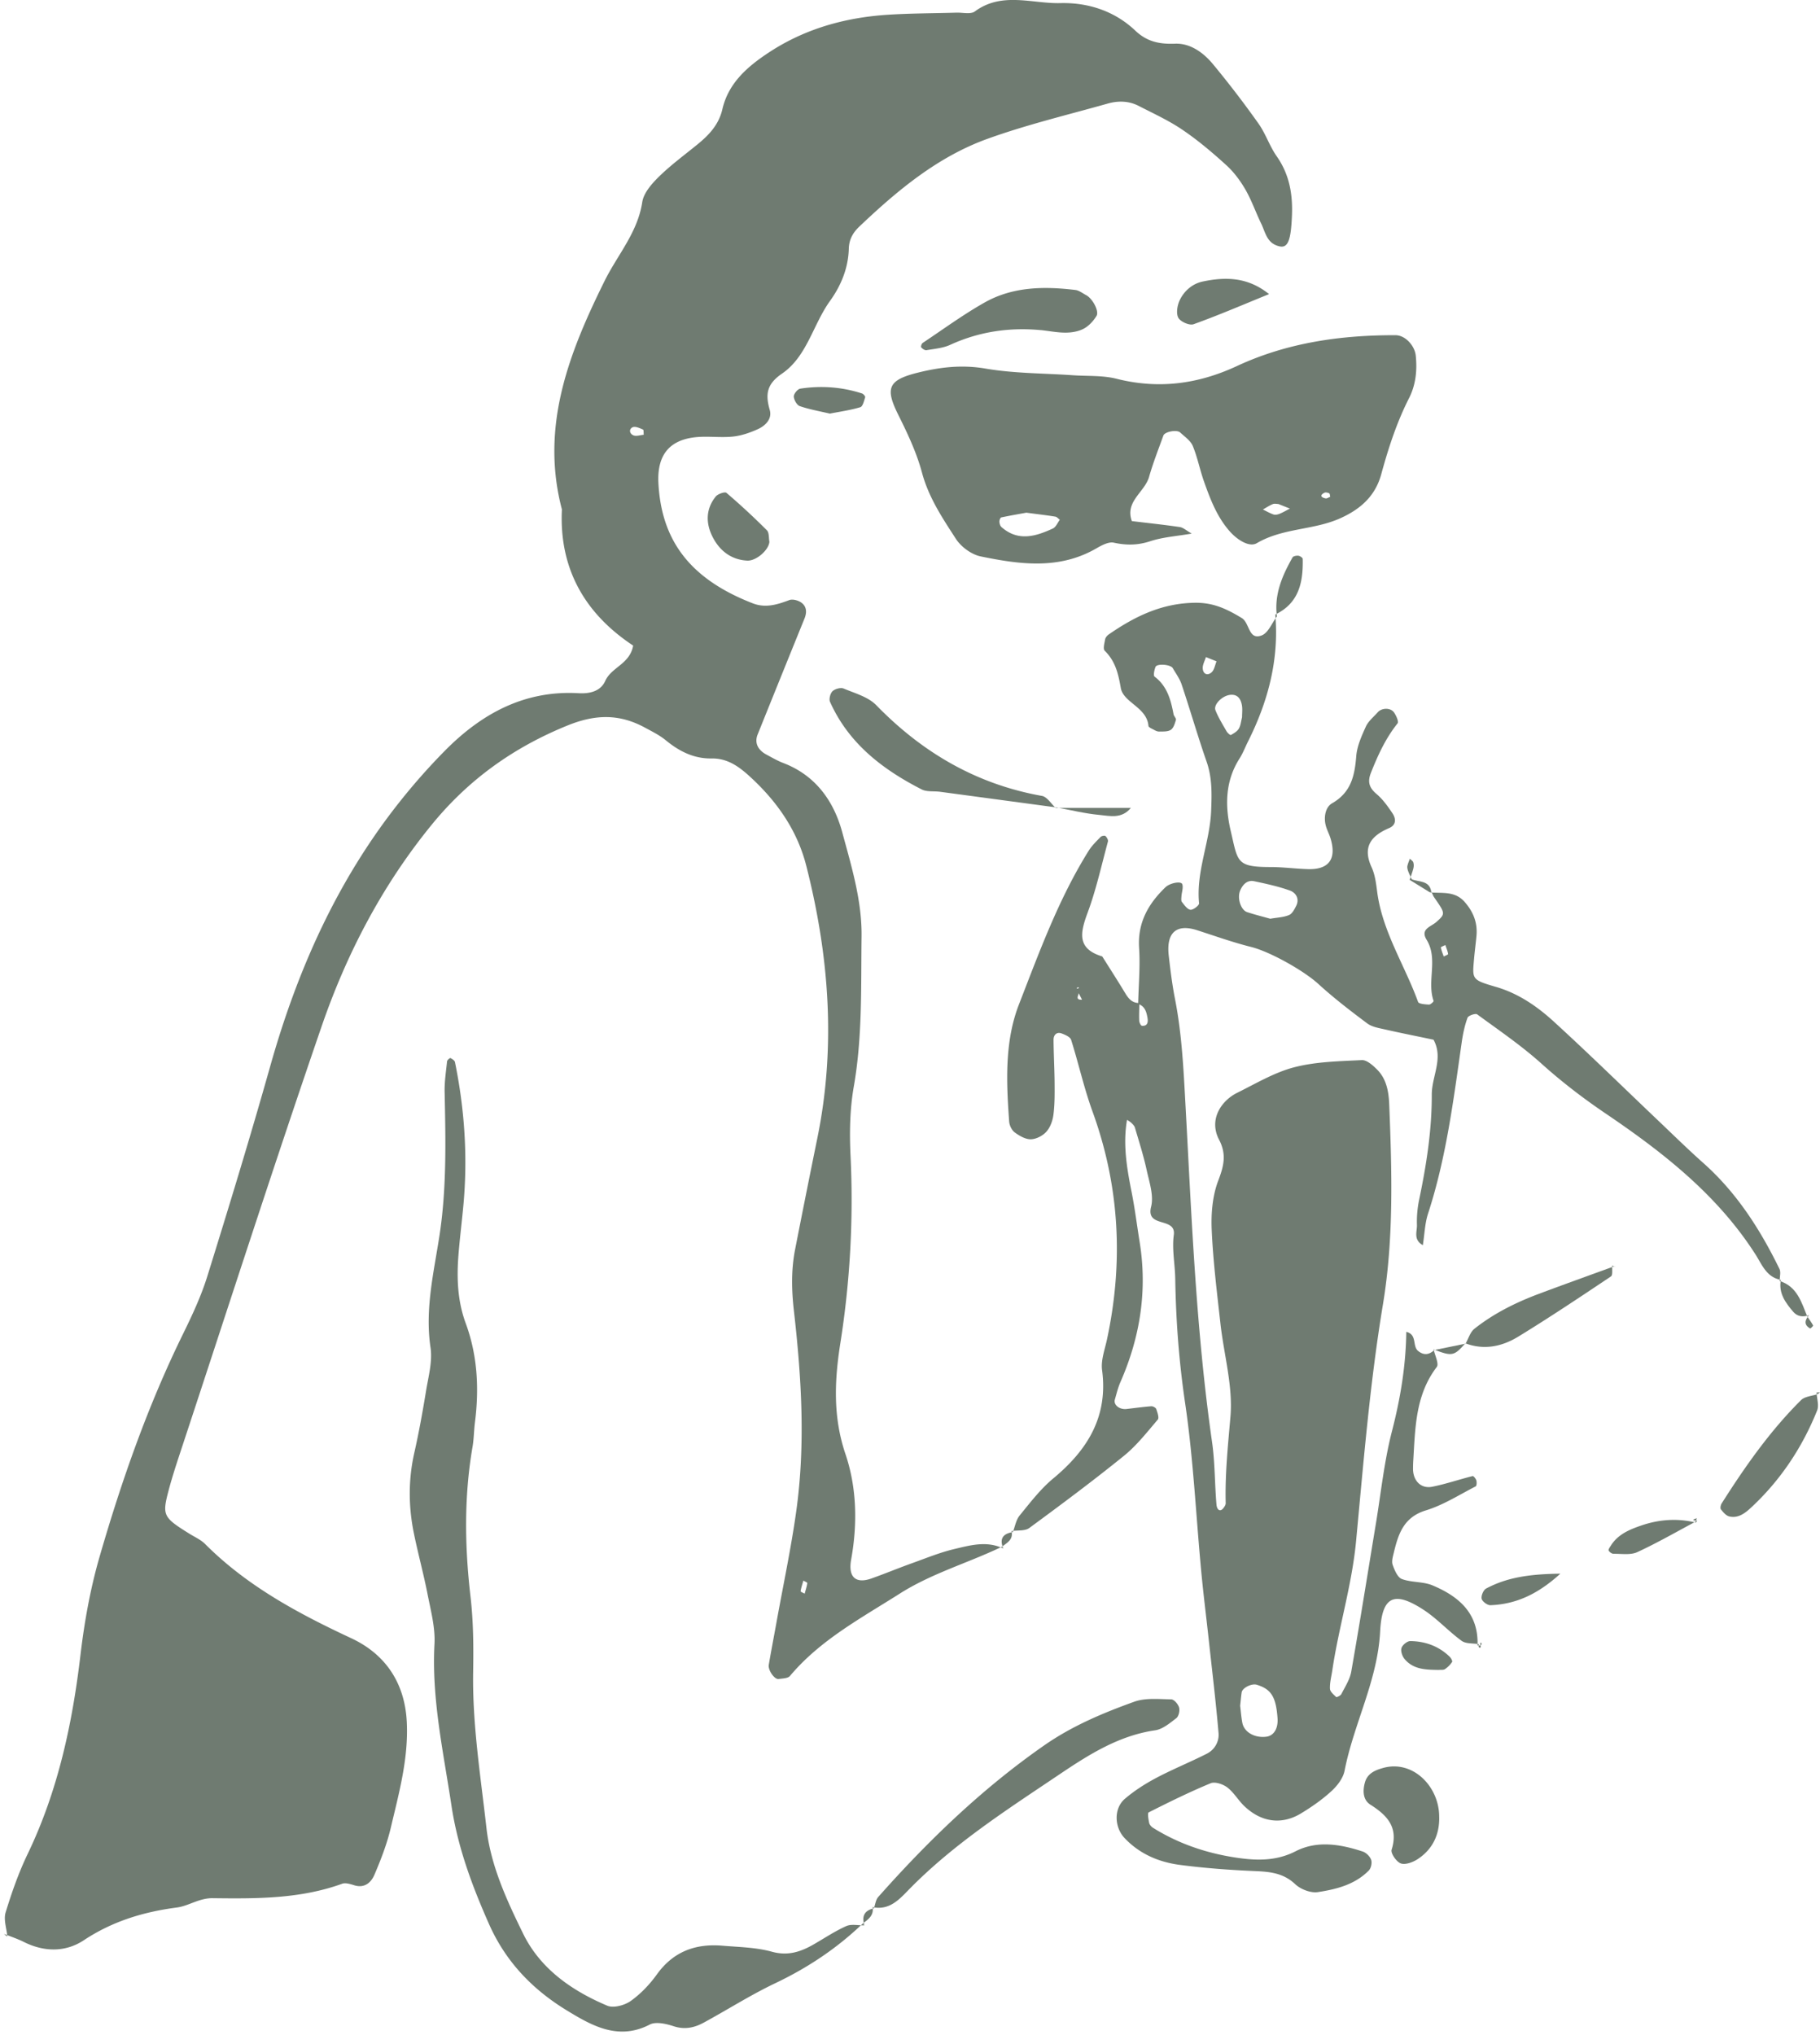 <?xml version="1.0" encoding="utf-8"?>
<svg xmlns="http://www.w3.org/2000/svg" fill="none" viewBox="0 0 271 303">
  <path fill="#6F7B71" d="M149.147 230.303c-5.017 2.41-10.402 3.929-15.181 6.966-5.786 3.675-11.839 6.898-16.341 12.255-.311.367-1.104.367-1.687.451-.612.091-1.597-1.304-1.467-2.105.363-2.134.776-4.262 1.161-6.396.991-5.498 2.163-10.974 2.933-16.5 1.382-9.918.781-19.865-.345-29.755-.363-3.149-.425-6.175.181-9.246a2217.38 2217.38 0 0 1 3.29-16.461c2.808-13.672 1.778-27.203-1.637-40.615-1.342-5.273-4.371-9.591-8.357-13.243-1.62-1.485-3.341-2.772-5.748-2.732-2.61.045-4.801-1.056-6.794-2.693-.94-.773-2.079-1.332-3.16-1.919-3.777-2.033-7.316-1.993-11.5-.294-8.035 3.263-14.694 8.033-20.141 14.683-7.395 9.032-12.729 19.243-16.483 30.166-7.282 21.169-14.128 42.484-21.149 63.737-.583 1.773-1.155 3.551-1.63 5.352-.963 3.663-.793 3.963 3.12 6.396.787.491 1.681.88 2.327 1.524 6.24 6.254 13.833 10.33 21.766 14.033 5.107 2.382 8.012 6.684 8.272 12.577.244 5.385-1.172 10.488-2.384 15.625-.566 2.405-1.472 4.753-2.451 7.034-.476 1.106-1.439 2.021-2.979 1.547-.589-.181-1.313-.418-1.829-.226-6.256 2.264-12.78 2.224-19.28 2.145-2.01-.023-3.55 1.157-5.322 1.389-4.995.654-9.587 2.049-13.85 4.871-2.718 1.801-5.906 1.773-8.947.249-.832-.418-1.727-.717-2.593-1.067l.158.271c-.113-1.203-.589-2.512-.266-3.579.906-2.964 1.942-5.927 3.284-8.716 4.519-9.393 6.66-19.413 7.865-29.636.59-4.973 1.467-9.856 2.848-14.632 3.29-11.374 7.203-22.523 12.435-33.181 1.365-2.783 2.695-5.633 3.612-8.586 3.234-10.398 6.416-20.813 9.371-31.295 4.015-14.231 9.92-27.508 19.15-39.176a94.359 94.359 0 0 1 6.795-7.7c5.459-5.538 11.852-9.072 19.949-8.614 1.653.096 3.278-.266 3.98-1.829.923-2.06 3.664-2.501 4.156-5.261-7.129-4.708-11.047-11.386-10.61-20.272-3.245-12.34 1.041-23.285 6.364-34.033 1.92-3.872 4.915-7.192 5.6-11.719.21-1.377 1.427-2.755 2.502-3.805 1.773-1.738 3.805-3.223 5.736-4.803 1.716-1.4 3.16-2.93 3.692-5.222.906-3.918 3.749-6.362 6.931-8.456 5.345-3.517 11.307-5.188 17.638-5.606 3.42-.225 6.851-.214 10.283-.316.928-.028 2.123.277 2.74-.18 4.026-2.975 8.511-1.14 12.746-1.242 4.105-.102 8.063 1.168 11.155 4.104 1.733 1.642 3.578 2.026 5.911 1.936 2.243-.085 4.19 1.304 5.606 3.003a148.315 148.315 0 0 1 6.812 8.885c1.07 1.507 1.653 3.359 2.718 4.877 1.891 2.699 2.401 5.628 2.27 8.84-.147 3.568-.566 4.85-1.834 4.573-1.909-.418-2.101-2.066-2.747-3.393-.815-1.676-1.426-3.466-2.355-5.075-.764-1.32-1.716-2.602-2.843-3.624-2.066-1.88-4.218-3.703-6.528-5.266-2.039-1.389-4.326-2.428-6.529-3.562-1.449-.745-3.029-.78-4.564-.35-5.996 1.693-12.083 3.144-17.932 5.255-7.446 2.687-13.448 7.706-19.128 13.108-.996.948-1.489 1.998-1.523 3.234-.079 2.924-1.166 5.527-2.808 7.807-2.537 3.528-3.415 8.259-7.14 10.81-2.299 1.575-2.492 3.083-1.824 5.42.38 1.326-.645 2.353-1.834 2.878-1.116.497-2.322.92-3.528 1.062-1.54.18-3.12.005-4.677.045-4.598.118-6.783 2.388-6.54 6.926.447 8.31 4.485 14.163 14.054 17.872 1.891.734 3.647.192 5.436-.485.475-.181 1.268.028 1.727.333.86.575.917 1.473.532 2.421a6337.881 6337.881 0 0 0-6.97 17.246c-.493 1.219-.012 2.303 1.313 3.008.827.441 1.642.921 2.514 1.254 4.808 1.84 7.509 5.678 8.76 10.285 1.376 5.08 2.956 10.217 2.882 15.563-.096 7.457.142 14.925-1.161 22.348-.583 3.336-.645 6.831-.481 10.229a136.725 136.725 0 0 1-1.512 27.92c-.872 5.543-1.132 10.951.759 16.545 1.687 4.979 1.806 10.381.844 15.71-.476 2.642.724 3.619 3.018 2.806 2.055-.728 4.071-1.57 6.126-2.303 2.056-.74 4.094-1.575 6.206-2.078 2.395-.57 4.864-1.27 7.31-.079l-.249-.254v.006ZM95.854 64.731c-.034-.271.016-.729-.114-.78-.481-.203-1.11-.507-1.512-.35-.588.238-.543.949.085 1.214.425.18 1.02-.04 1.535-.084h.005Zm23.77 170.59c-.147.531-.329 1.05-.413 1.592-.012.085.396.237.605.356.142-.525.312-1.045.391-1.575.011-.091-.379-.243-.583-.367v-.006Z"/>
  <path fill="#6F7B71" d="M212.916 132.86c1.801.169 3.703-.249 5.17 1.422 1.313 1.496 1.942 3.122 1.761 5.075-.119 1.231-.283 2.461-.385 3.692-.233 2.738-.255 2.856 3.25 3.872 3.391.983 6.183 2.919 8.686 5.211 5.254 4.803 10.339 9.788 15.497 14.693 2.243 2.134 4.457 4.307 6.767 6.362 4.949 4.409 8.425 9.851 11.296 15.721.244.492.034 1.203.034 1.812l.187-.169c-2.146-.372-2.825-2.286-3.782-3.782-5.663-8.857-13.737-15.174-22.27-20.954-3.369-2.281-6.551-4.714-9.575-7.434-2.99-2.693-6.348-4.979-9.603-7.361-.25-.181-1.314.186-1.433.508-.419 1.151-.68 2.376-.855 3.595-1.234 8.615-2.31 17.251-5.028 25.583-.47 1.445-.51 3.026-.77 4.68-1.444-.807-.855-2.021-.878-2.981a16.003 16.003 0 0 1 .312-3.714c1.087-5.188 1.913-10.409 1.896-15.721-.005-2.732 1.778-5.402.261-8.174-2.418-.508-4.847-.988-7.254-1.535-.9-.204-1.913-.367-2.616-.892-2.491-1.863-4.971-3.765-7.264-5.86-2.226-2.032-7.237-4.826-10.034-5.526-2.712-.678-5.356-1.626-8.018-2.484-3.091-.999-4.632.333-4.241 3.776.244 2.163.515 4.33.934 6.464 1.02 5.205 1.269 10.454 1.558 15.749.917 16.76 1.568 33.554 3.958 50.207.436 3.059.39 6.192.656 9.28.074.892.567 1.106.98.621.187-.226.402-.536.396-.802-.113-4.329.34-8.603.708-12.904.385-4.544-.985-9.23-1.495-13.864-.515-4.629-1.093-9.269-1.296-13.915-.108-2.439.113-5.075.968-7.321.832-2.179 1.274-3.918.13-6.103-1.591-3.048.362-5.836 2.707-6.994 2.786-1.377 5.532-3.031 8.499-3.799 3.227-.835 6.681-.892 10.05-1.061.742-.034 1.648.779 2.271 1.406 1.404 1.4 1.727 3.279 1.806 5.165.402 9.957.697 19.955-.934 29.805-1.937 11.685-2.888 23.461-3.998 35.225-.617 6.548-2.582 12.785-3.539 19.238-.135.92-.39 1.84-.351 2.754.017.435.55.875.929 1.237.068.062.651-.209.764-.435.55-1.084 1.263-2.168 1.473-3.331 1.291-7.344 2.457-14.71 3.674-22.066.759-4.595 1.235-9.269 2.396-13.762 1.251-4.855 2.066-9.721 2.129-14.779 1.67.407.86 2.123 1.766 2.851.867.694 1.642.559 2.407-.141l-.102-.102c.181.892.827 2.145.464 2.625-3.239 4.251-3.199 9.235-3.51 14.163-.017.311-.017.621-.023.932-.023 1.818 1.161 3.071 2.865 2.732 2.027-.401 3.998-1.084 6.008-1.586.13-.034.481.389.555.649.079.277.056.807-.102.886-2.446 1.253-4.819 2.783-7.412 3.573-3.313 1.011-4.105 3.512-4.774 6.289-.141.598-.356 1.298-.169 1.823.277.791.73 1.874 1.375 2.112 1.433.53 3.149.355 4.547.937 3.924 1.642 6.891 4.166 6.71 8.947l.21-.192c-.867-.147-1.931-.028-2.571-.491-1.999-1.457-3.692-3.353-5.759-4.68-4.297-2.766-6.109-1.981-6.381 3.308-.385 7.31-3.93 13.712-5.294 20.711-.215 1.112-1.093 2.247-1.965 3.043-1.365 1.253-2.922 2.337-4.513 3.302-2.893 1.762-5.957 1.327-8.488-1.117-.889-.864-1.534-2.01-2.503-2.749-.639-.486-1.828-.887-2.474-.616-3.137 1.299-6.195 2.806-9.224 4.336-.198.101-.039 1.033.068 1.558.057.271.312.57.561.728 3.997 2.506 8.425 3.934 13.051 4.544 2.741.361 5.493.344 8.194-1.039 3.205-1.642 6.67-1.055 9.982.034.521.169 1.087.728 1.269 1.236.158.446-.012 1.248-.351 1.592-2.067 2.106-4.842 2.8-7.594 3.218-1.058.158-2.559-.418-3.363-1.18-1.767-1.671-3.771-1.857-6.008-1.953-3.731-.158-7.468-.435-11.166-.92-3.131-.412-5.985-1.615-8.238-3.997-1.512-1.603-1.648-4.403.068-5.859 1.398-1.191 2.984-2.207 4.609-3.071 2.468-1.31 5.073-2.36 7.57-3.624 1.189-.604 1.857-1.818 1.75-3.077-.397-4.64-.957-9.263-1.461-13.898-.368-3.387-.798-6.768-1.116-10.16-.787-8.344-1.172-16.743-2.395-25.025-.917-6.181-1.376-12.334-1.478-18.549-.034-2.173-.504-4.392-.215-6.509.38-2.766-4.201-.982-3.38-4.211.425-1.676-.272-3.686-.668-5.504-.459-2.116-1.127-4.194-1.739-6.282-.079-.266-.322-.508-.538-.712-.226-.208-.509-.355-.764-.53l-.192-.384.362.22c-.708 3.743-.079 7.401.651 11.064.481 2.428.781 4.889 1.178 7.333 1.178 7.254.085 14.191-2.854 20.886-.368.836-.578 1.733-.832 2.614-.232.79.696 1.524 1.749 1.4 1.223-.141 2.441-.311 3.67-.407.249-.017.673.209.747.418.175.508.459 1.299.226 1.569-1.602 1.875-3.148 3.862-5.045 5.397-4.586 3.714-9.326 7.243-14.088 10.742-.639.469-1.744.316-2.633.452l.182.169c.328-.841.475-1.823 1.019-2.489 1.574-1.925 3.114-3.946 5.005-5.515 5.108-4.24 8.188-9.201 7.265-16.139-.192-1.468.413-3.054.736-4.573 2.463-11.504 1.88-22.794-2.157-33.909-1.268-3.483-2.067-7.135-3.188-10.68-.136-.429-.889-.756-1.427-.954-.679-.248-1.195.169-1.189.971.017 2.168.142 4.33.159 6.492.011 1.546.022 3.11-.176 4.64-.113.886-.464 1.874-1.042 2.523-.543.61-1.517 1.118-2.316 1.135-.804.017-1.71-.508-2.406-1.022-.442-.327-.787-1.044-.827-1.615-.425-5.899-.691-11.927 1.467-17.465 3.029-7.79 5.905-15.704 10.379-22.862.475-.762 1.149-1.406 1.778-2.055.141-.147.6-.226.713-.124.21.192.436.587.368.824-.962 3.545-1.75 7.158-3.024 10.59-1.098 2.964-1.636 5.357 2.18 6.509 1.144 1.823 2.316 3.635 3.426 5.481.498.824 1.048 1.473 2.101 1.451-.011.875-.057 1.75-.023 2.625.012.271.227.745.385.762.731.079.985-.362.85-1.158-.159-.914-.385-1.749-1.393-2.088.062-2.777.322-5.566.141-8.332-.243-3.754 1.354-6.565 3.919-9.038.651-.632 2.355-.982 2.519-.44.159.531-.09 1.174-.13 1.773-.017.293-.079.671.074.863.362.457.804 1.101 1.268 1.152.408.045 1.308-.661 1.28-.96-.47-4.725 1.608-9.105 1.795-13.751.102-2.512.17-4.905-.668-7.322-1.325-3.804-2.441-7.682-3.721-11.504-.288-.864-.86-1.637-1.325-2.439-.322-.553-2.361-.716-2.57-.174-.176.445-.346 1.281-.136 1.439 1.885 1.422 2.418 3.466 2.825 5.6.057.293.414.609.351.841-.153.536-.351 1.208-.758 1.479-.448.293-1.15.248-1.744.259-.289.006-.595-.163-.861-.31-.272-.141-.708-.333-.725-.531-.238-2.794-3.737-3.454-4.122-5.656-.379-2.179-.815-3.98-2.395-5.543-.278-.271-.034-1.13.068-1.7.051-.265.3-.558.538-.722 3.884-2.687 7.933-4.674 12.91-4.713 2.729-.023 4.722.96 6.879 2.263 1.229.74.98 3.37 2.996 2.591.979-.384 1.529-1.874 2.276-2.862l-.266-.226c.583 6.718-1.082 12.956-4.071 18.911-.419.835-.748 1.722-1.246 2.501-2.174 3.404-2.18 7.107-1.314 10.815 1.071 4.562.793 5.352 5.895 5.352 1.868 0 3.737.26 5.606.31 3.148.096 4.309-1.552 3.329-4.657-.187-.587-.487-1.146-.657-1.738-.374-1.31-.079-2.834.906-3.399 2.843-1.625 3.375-4.115 3.607-7.022.119-1.502.798-3.003 1.433-4.409.368-.807 1.149-1.428 1.761-2.117.605-.688 1.908-.722 2.434.023.323.463.725 1.36.527 1.615-1.778 2.224-2.933 4.747-3.969 7.366-.538 1.361-.255 2.236.849 3.167.929.785 1.67 1.835 2.356 2.856.537.802.588 1.745-.499 2.208-2.701 1.157-3.997 2.811-2.604 5.836.509 1.107.668 2.405.826 3.63.77 5.939 4.105 10.929 6.093 16.416.108.299 1.059.367 1.625.395.227.011.719-.446.685-.548-1.036-2.958.725-6.215-1.042-9.105-.985-1.62.64-1.914 1.478-2.665 1.359-1.213 1.308-1.264-.362-3.663-.176-.248-.266-.559-.397-.841l-.192.113h-.034Zm-52.529 14.558c-.629.231-.719-.169-.199-.214 1.229-.096-.419-.559.38.395.294.367-.714 1.304.549 1.236-.243-.474-.493-.948-.736-1.423l.006.006Zm28.77-10.635c1.008-.181 1.959-.203 2.78-.548.476-.197.821-.869 1.082-1.4.509-1.038-.091-1.936-.918-2.235-1.727-.627-3.55-1.016-5.351-1.4-1.064-.226-1.721.531-2.083 1.377-.493 1.146.107 2.913 1.019 3.218 1.161.384 2.35.677 3.471.994v-.006Zm-4.496 117.178c.091.728.153 1.643.323 2.535.277 1.411 1.851 2.291 3.573 2.071 1.126-.147 1.778-1.219 1.67-2.755-.226-3.178-.951-4.34-3.114-4.984-.742-.22-2.124.469-2.226 1.129-.09.598-.141 1.208-.226 1.998v.006Zm.283-147.198c0-.564.079-1.163-.017-1.739-.158-.931-.617-1.682-1.727-1.575-1.212.119-2.548 1.463-2.214 2.298.431 1.089 1.065 2.106 1.648 3.127.141.243.549.61.64.559.441-.243.945-.536 1.189-.948.289-.491.328-1.124.487-1.722h-.006Zm-3.799-8.298c-.527-.215-1.053-.423-1.58-.638-.17.559-.504 1.13-.476 1.682.046.853.708 1.146 1.325.582.402-.367.499-1.073.731-1.626Zm34.064 42.236c-.232.124-.674.282-.662.361.085.463.271.903.43 1.349.227-.124.663-.288.651-.373-.073-.457-.266-.897-.413-1.337h-.006ZM177.425 79.447c-2.22.384-4.269.514-6.161 1.135-1.857.61-3.55.62-5.424.214-.759-.163-1.784.384-2.56.83-5.56 3.235-11.437 2.41-17.258 1.214-1.371-.282-2.911-1.417-3.681-2.603-2.01-3.099-4.071-6.18-5.062-9.89-.793-2.957-2.14-5.808-3.516-8.569-1.988-3.98-1.529-5.187 2.848-6.282 3.335-.836 6.602-1.225 10.13-.621 4.264.733 8.663.694 13.006.993 2.169.153 4.417 0 6.489.52 6.263 1.586 12.152.807 17.95-1.892 7.468-3.477 15.441-4.611 23.606-4.589 1.466 0 2.854 1.564 3.012 3.015.238 2.224 0 4.403-.996 6.356-1.841 3.624-3.075 7.44-4.139 11.33-.889 3.245-3.069 5.192-6.11 6.559-3.975 1.783-8.533 1.422-12.418 3.703-1.138.666-2.944-.525-4.037-1.767-1.897-2.15-2.888-4.77-3.822-7.4-.623-1.75-.968-3.602-1.676-5.307-.328-.79-1.2-1.377-1.874-2.004-.493-.463-2.288-.13-2.503.457-.736 2.038-1.534 4.065-2.129 6.148-.651 2.286-3.629 3.658-2.565 6.587 2.384.288 4.768.537 7.14.886.521.08.98.526 1.744.954l.006.023Zm-24.597-3.116c-.804.147-2.282.4-3.743.706-.136.028-.283.423-.272.643.017.271.113.621.306.79 2.48 2.19 5.09 1.4 7.655.215.453-.209.697-.858 1.037-1.304-.227-.158-.431-.423-.674-.463-1.195-.197-2.395-.333-4.304-.587h-.005Zm37.524-1.293c-.232 0-.572-.09-.832.017-.516.21-.986.531-1.473.802.527.254 1.031.553 1.58.74.261.09.623.01.895-.096.532-.22 1.03-.514 1.546-.78-.55-.22-1.093-.434-1.716-.683Zm7.723-1.066c-.051-.181-.045-.463-.158-.525-.204-.102-.532-.175-.719-.08-.646.328-.578.678.181.836.204.045.459-.153.691-.237l.005.006ZM128.463 286.385c-3.851 3.698-8.211 6.594-13.052 8.897-3.641 1.733-7.061 3.917-10.611 5.848-1.387.756-2.82 1.084-4.473.548-1.121-.367-2.662-.729-3.579-.254-4.671 2.421-8.612.163-12.236-2.038-5.096-3.088-9.156-7.198-11.698-12.927-2.537-5.73-4.66-11.437-5.595-17.658-1.2-7.987-2.967-15.873-2.525-24.047.13-2.427-.544-4.928-1.02-7.356-.594-3.048-1.42-6.051-2.044-9.099-.82-4.008-.843-8.016.069-12.035.685-3.032 1.234-6.097 1.738-9.168.35-2.139.974-4.38.668-6.457-.844-5.691.47-11.104 1.325-16.63 1.093-7.085.923-14.26.776-21.417-.034-1.525.203-3.054.362-4.573.017-.192.42-.525.498-.491.266.13.629.361.68.61 1.438 7.045 1.914 14.152 1.251 21.321-.226 2.478-.543 4.95-.736 7.428-.266 3.433-.136 6.808 1.082 10.122 1.755 4.764 2.015 9.709 1.381 14.722-.158 1.236-.158 2.489-.368 3.714-1.274 7.418-1.16 14.83-.294 22.292.43 3.692.453 7.452.39 11.172-.13 7.812 1.11 15.501 1.977 23.217.628 5.634 3.035 10.81 5.486 15.806 2.548 5.194 7.242 8.462 12.514 10.686.923.39 2.582-.062 3.488-.706 1.49-1.061 2.82-2.461 3.89-3.951 2.441-3.398 5.736-4.612 9.745-4.279 2.474.209 5.022.243 7.384.898 2.378.654 4.258.028 6.188-1.073 1.626-.931 3.188-1.987 4.887-2.743.759-.339 1.784-.091 2.69-.108l-.244-.265.006-.006Z"/>
  <path fill="#6F7B71" d="M130.122 284.122c.209-.57.272-1.27.645-1.688 7.446-8.4 15.481-16.145 24.739-22.591 4.145-2.885 8.714-4.804 13.391-6.486 1.665-.599 3.664-.378 5.504-.35.413.005 1.025.711 1.166 1.208.136.468-.051 1.309-.407 1.586-.963.739-2.033 1.648-3.154 1.812-5.447.79-9.926 3.652-14.297 6.593-7.735 5.205-15.617 10.252-22.219 16.963-1.473 1.496-2.979 3.314-5.561 2.772l.193.192v-.011ZM157.392 120.226c-5.799-.779-11.603-1.563-17.406-2.342-.918-.125-1.971.039-2.741-.35-5.838-2.981-10.883-6.853-13.652-13.035-.187-.412.034-1.264.368-1.586.368-.35 1.212-.581 1.648-.401 1.687.706 3.664 1.242 4.87 2.484 6.862 7.045 14.908 11.764 24.67 13.503.759.135 1.359 1.163 2.039 1.778l.198-.056.006.005ZM155.036 49.156c-4.711-.451-9.218.203-13.55 2.185-1.076.491-2.338.593-3.533.796-.244.04-.6-.209-.787-.423-.079-.09.056-.548.221-.655 3.063-2.038 6.041-4.228 9.241-6.03 4.19-2.359 8.838-2.42 13.493-1.856.566.067 1.098.502 1.631.784.923.491 1.953 2.377 1.517 3.082-.459.746-1.127 1.48-1.88 1.886-.776.418-1.766.593-2.672.598-1.223.011-2.452-.237-3.681-.372v.005ZM214.304 270.58c.028 2.642-1.02 4.781-3.228 6.226-.702.457-1.812.869-2.497.627-.646-.232-1.529-1.513-1.365-2.038 1.037-3.314-.623-5.103-3.165-6.712-1.104-.7-1.161-2.049-.81-3.302.38-1.378 1.563-1.846 2.73-2.168 4.45-1.225 8.38 2.817 8.329 7.367h.006ZM270.491 207.317c.039.903.385 1.925.079 2.687-2.214 5.503-5.442 10.364-9.802 14.423-.883.824-1.931 1.67-3.284 1.343-.481-.119-.911-.632-1.24-1.056-.13-.169-.034-.649.119-.886 3.477-5.475 7.191-10.782 11.812-15.371.572-.565 1.653-.615 2.502-.903l-.186-.232v-.005ZM240.067 188.428c-.051.548.102 1.406-.187 1.604-4.558 3.054-9.128 6.107-13.805 8.969-2.395 1.468-5.085 2.055-7.887.994l.039.051c.425-.745.685-1.711 1.308-2.207 2.888-2.292 6.172-3.918 9.615-5.211 3.709-1.388 7.44-2.726 11.166-4.081l-.249-.119ZM114.562 80.695c-.125 1.23-1.971 2.839-3.301 2.771-2.379-.124-4.077-1.462-5.113-3.449-1.059-2.026-1.105-4.194.424-6.09.312-.39 1.365-.746 1.591-.554a102.38 102.38 0 0 1 6.031 5.583c.351.35.26 1.146.373 1.733l-.005.006ZM188.965 43.788c-3.953 1.609-7.559 3.161-11.251 4.488-.601.214-1.931-.373-2.254-.955-.357-.643-.17-1.817.181-2.58.663-1.427 1.914-2.506 3.449-2.827 3.38-.712 6.692-.689 9.875 1.874ZM123.565 61.58c-1.512-.355-3.03-.62-4.468-1.111-.436-.153-.878-.926-.9-1.434-.017-.39.566-1.106.962-1.169 3.109-.48 6.189-.254 9.19.712.21.067.521.44.476.57-.17.536-.357 1.366-.725 1.479-1.455.44-2.984.649-4.535.954ZM232.338 234.294c-3.397 3.093-6.636 4.544-10.407 4.696-.448.017-1.212-.542-1.308-.954-.108-.446.254-1.304.657-1.524 3.233-1.733 6.726-2.162 11.058-2.218ZM252.717 226.419c-2.967 1.575-5.878 3.263-8.924 4.669-1.002.462-2.344.231-3.528.248-.255 0-.617-.254-.736-.491-.073-.153.181-.497.329-.728 1.041-1.666 2.763-2.388 4.49-2.981 2.65-.914 5.379-1.123 8.137-.457l.232-.254v-.006ZM214.207 248.626c-1.829-.033-3.737-.028-5.068-1.631-.345-.412-.6-1.174-.453-1.637.142-.452.855-1.033 1.308-1.027 2.225.028 4.241.75 5.866 2.331.198.192.448.643.363.773a3.934 3.934 0 0 1-1.071 1.073c-.226.152-.6.085-.951.118h.006ZM190.131 91.725c-.419-3.23.798-6.035 2.333-8.739.108-.192.583-.282.866-.248.238.028.64.3.646.469.079 3.466-.555 6.604-4.105 8.292l.266.226h-.006Z"/>
  <path fill="#6F7B71" d="M157.188 120.283h11.2c-1.388 1.687-3.166 1.185-4.695 1.044-2.117-.192-4.207-.717-6.307-1.101l-.198.057ZM264.992 190.72c2.599.813 3.234 3.139 4.111 5.278l.255-.192c-.895.328-1.738.209-2.35-.508-1.155-1.354-2.208-2.783-1.834-4.741l-.187.169.005-.006ZM210.209 130.912c-.232-.559-.577-1.106-.656-1.688-.057-.434.232-.914.368-1.371.181.175.447.321.521.536.09.265.085.604.017.88-.148.587-.368 1.152-.555 1.728l.305-.085ZM269.103 196.004c.3.44.623.875.878 1.343.028.057-.391.469-.448.441-.985-.559-.775-1.259-.175-1.976l-.255.192ZM213.556 201.006c1.557-.322 3.114-.638 4.671-.96l-.039-.051c-1.671 1.914-1.976 1.976-4.734.903l.102.102v.006ZM149.402 230.557c-.612-1.417-.108-2.213 1.387-2.45l-.181-.169c.323 1.281-.651 1.766-1.455 2.359l.249.254v.006ZM252.484 226.673c.057-.214.114-.429.164-.638-.696.215-.673.344.068.384l-.232.254ZM270.678 207.548l.322-.248-.509.016.187.232ZM240.316 188.547l.323.096-.572-.215.249.119ZM219.982 244.98c1.235.192.238-1.101.487.101.08.373-.424.362-.277-.293l-.21.192ZM213.114 132.747c-.277-1.699-1.823-1.4-2.904-1.835l-.306.085c1.002.621 2.01 1.242 3.012 1.863l.193-.113h.005ZM128.706 286.645c-.424-1.338-.005-2.213 1.416-2.523l-.193-.192c.221 1.236-.634 1.835-1.466 2.45l.243.265ZM.942 288.056l-.357-.107.515.378-.158-.271Z"/>
</svg>
